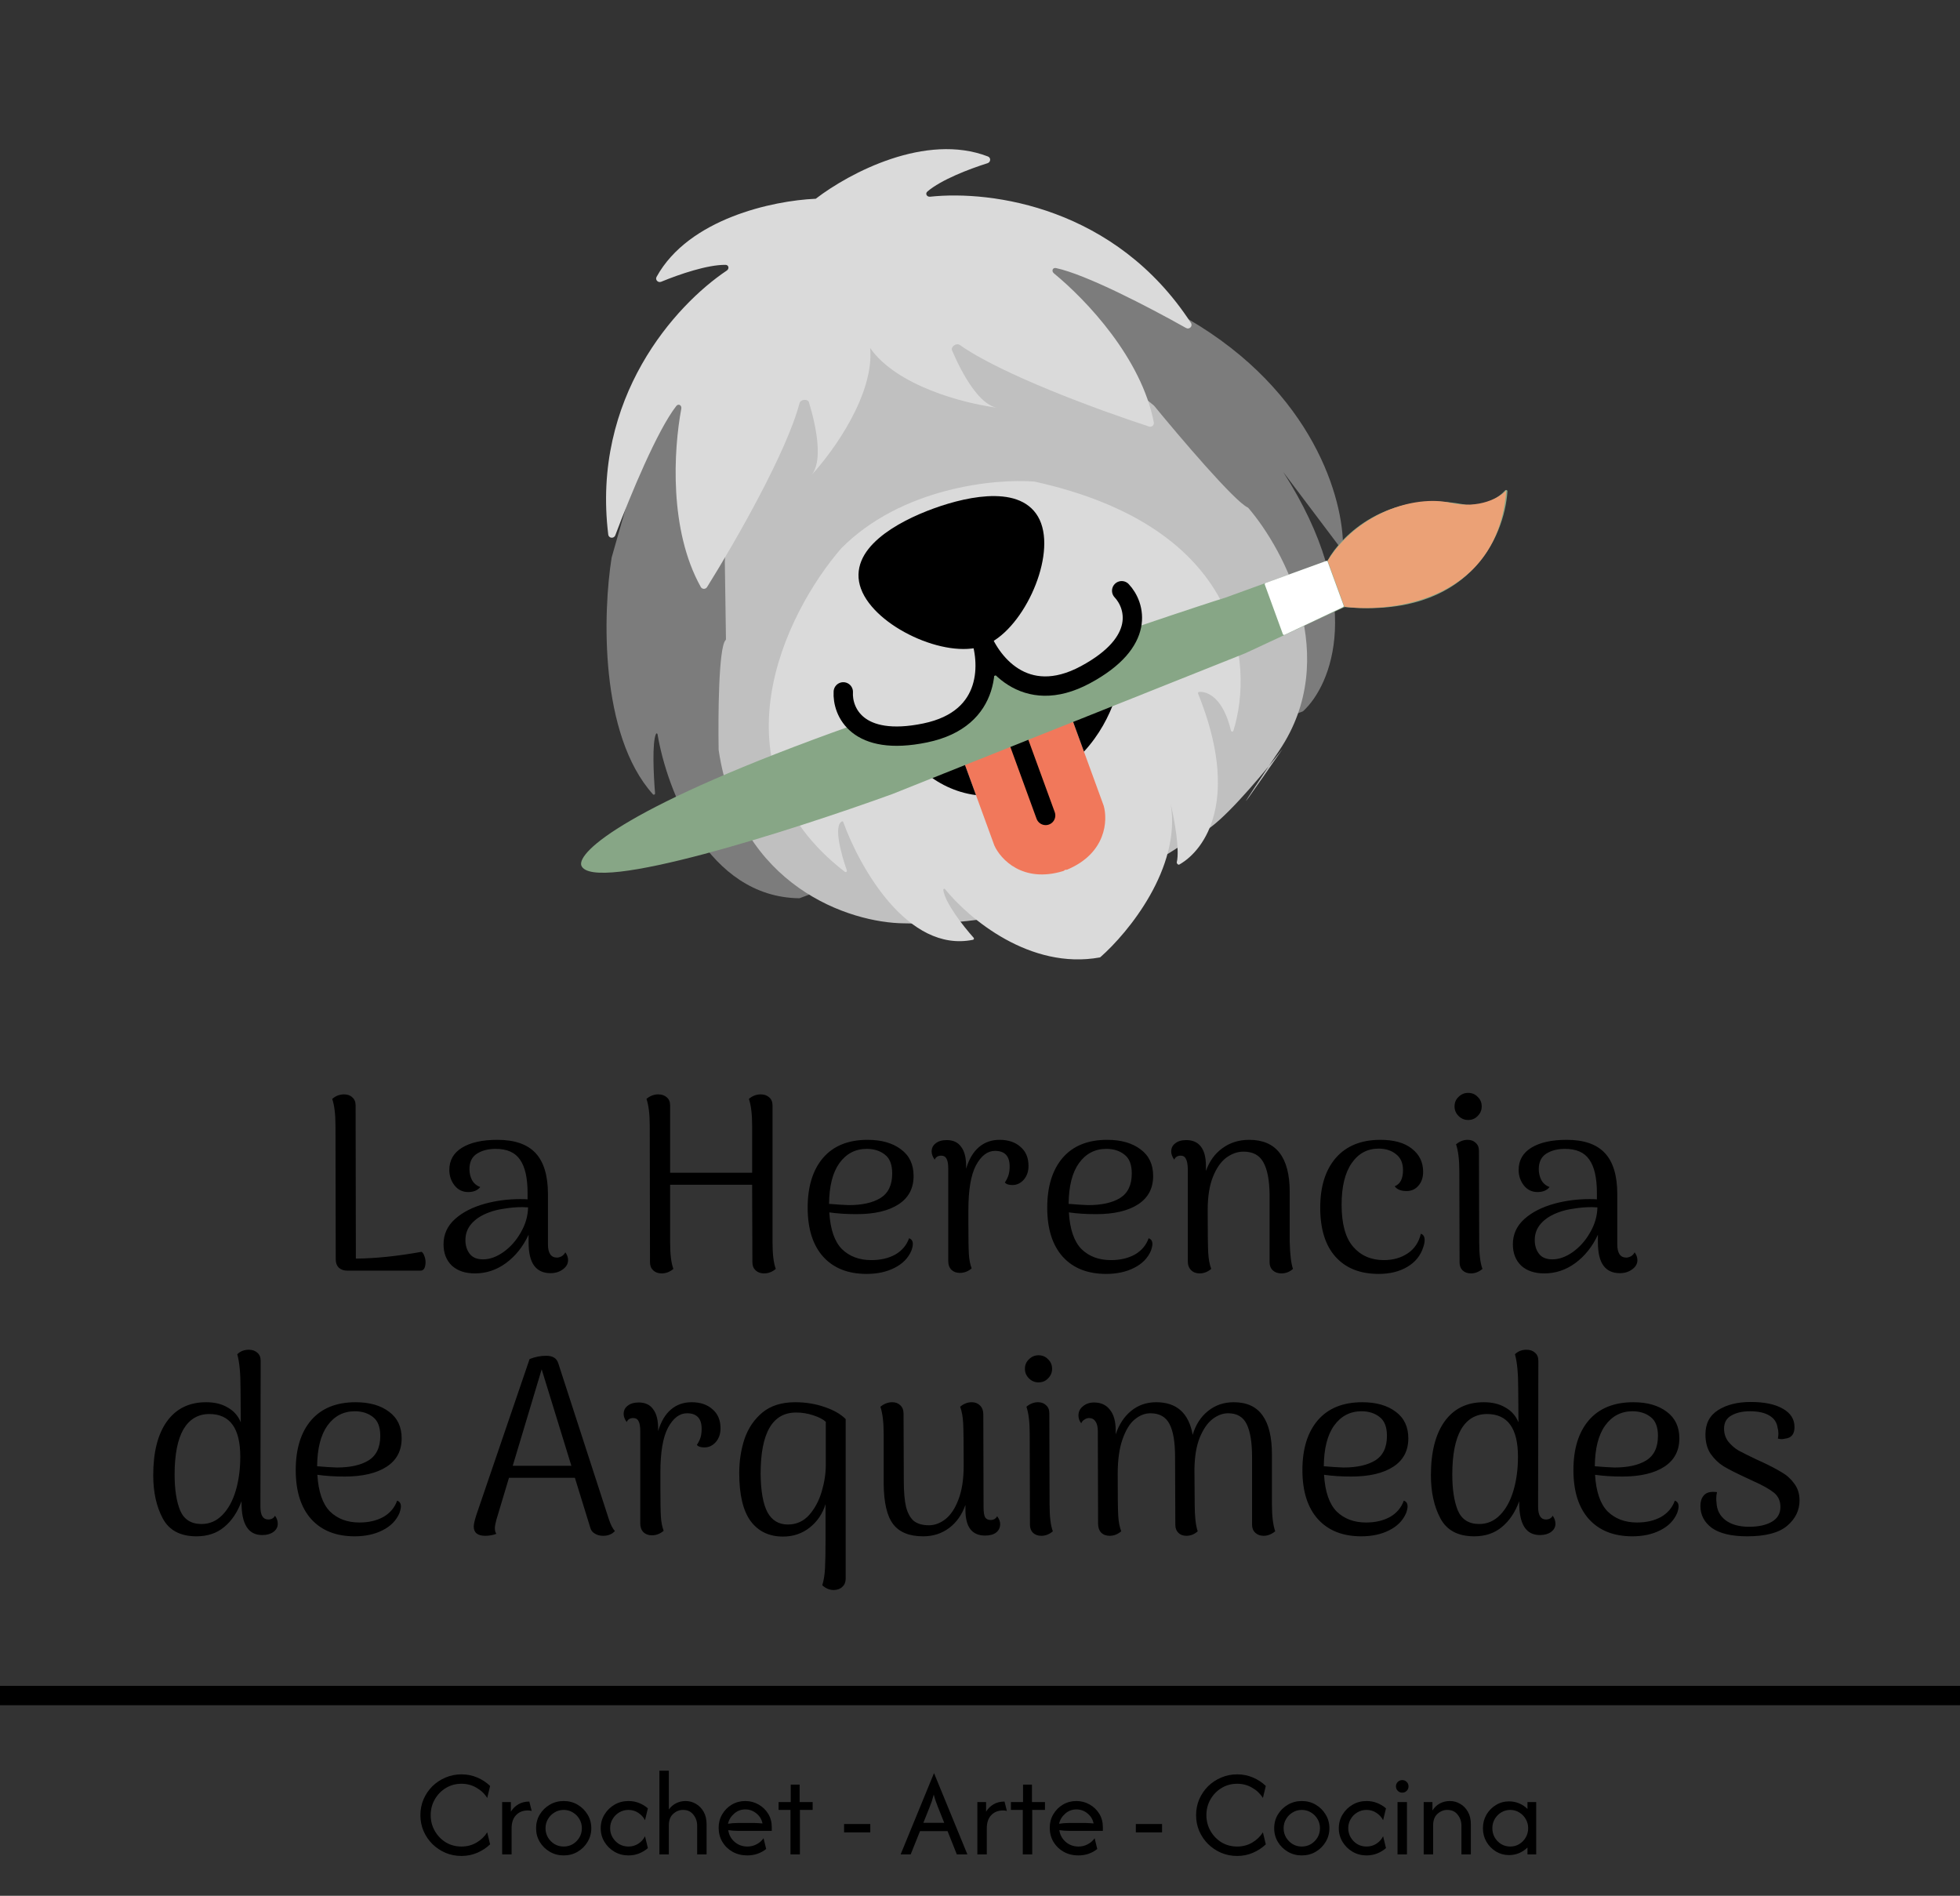 <svg width="304" height="294" viewBox="0 0 304 294" fill="none" xmlns="http://www.w3.org/2000/svg">
<rect x="0" y="0" width="304" height="294" fill="#333333" stroke="none"/>
<path d="M94.864 86.477L101.494 63.186C101.503 63.154 101.521 63.124 101.545 63.101C125.572 39.423 155.008 36.196 166.778 37.545C166.809 37.549 166.837 37.56 166.864 37.578L184.248 49.456C203.785 60.8 208.398 77.486 208.304 84.943C208.302 85.125 208.072 85.192 207.963 85.046L199.032 73.197C211.928 93.326 206.476 106.294 202.113 110.292C202.096 110.308 202.074 110.321 202.051 110.329L124.028 139.287C124.006 139.296 123.981 139.3 123.957 139.299C109.745 139.124 103.437 122.491 101.986 113.871C101.961 113.722 101.803 113.68 101.741 113.817C101.132 115.168 101.361 120.113 101.603 123.032C101.618 123.216 101.396 123.315 101.272 123.178C92.95 113.917 93.514 94.929 94.864 86.477Z" fill="#7C7C7C"/>
<path d="M112.421 87.062C112.915 75.038 117.714 50.683 132.964 49.454C152.023 47.918 149.149 38.607 178.963 62.877C178.973 62.885 178.982 62.894 178.991 62.904C183.024 67.827 191.52 77.805 193.539 78.704C193.567 78.717 193.588 78.732 193.608 78.756C199.252 85.329 208.08 101.984 198.466 116.314C197.844 117.24 197.288 118.071 196.79 118.814C197.592 117.838 198.32 116.925 198.925 116.147C195.027 121.795 189.591 129.584 196.79 118.814C193.083 123.33 187.802 129.189 185.899 129.195C185.849 129.196 185.805 129.208 185.766 129.239C179.502 134.237 161.718 143.95 140.16 143.187C131.928 143.104 114.663 137.612 111.463 116.314C111.369 111.053 111.455 100.475 112.521 99.291C112.566 99.241 112.599 99.182 112.598 99.115L112.421 87.062Z" fill="#C0C0C0"/>
<path d="M131.036 135.201C109.976 118.925 121.829 95.032 130.471 85.044C139.817 75.6 154.34 74.2 160.433 74.68C192.68 81.779 194.53 102.971 191.299 113.33C191.24 113.519 190.97 113.496 190.924 113.302C189.721 108.215 187.271 107.176 185.966 107.307C185.846 107.319 185.783 107.449 185.828 107.56C192.398 123.861 187 131.761 182.917 134.071C182.741 134.171 182.478 133.905 182.524 133.708C182.989 131.695 182.143 127.054 181.586 124.703C183.211 134.607 175.012 144.625 170.671 148.434C170.645 148.457 170.614 148.472 170.579 148.478C159.782 150.438 150.304 142.483 146.595 137.906C146.484 137.769 146.282 137.836 146.307 138.011C146.593 140.041 149.374 143.589 151.014 145.426C151.113 145.537 151.054 145.713 150.908 145.743C140.824 147.791 133.354 134.58 130.793 127.486C130.758 127.391 130.656 127.338 130.567 127.387C129.285 128.077 130.426 132.371 131.35 134.987C131.414 135.171 131.19 135.32 131.036 135.201Z" fill="#DADADA"/>
<path fill-rule="evenodd" clip-rule="evenodd" d="M149.418 117.936L154.223 131.109C155.19 133.273 158.657 136.992 164.918 135.078C165.037 135.042 165.134 134.97 165.202 134.879C165.313 134.905 165.433 134.898 165.548 134.85C171.577 132.3 171.837 127.227 171.184 124.949L166.378 111.776C166.268 111.473 165.932 111.316 165.628 111.427L158.006 114.195C157.892 114.237 157.799 114.31 157.732 114.401C157.623 114.373 157.504 114.377 157.39 114.419L149.768 117.187C149.464 117.297 149.308 117.633 149.418 117.936Z" fill="#F1785B"/>
<path fill-rule="evenodd" clip-rule="evenodd" d="M168.124 116.56L166.379 111.776C166.268 111.473 165.932 111.316 165.629 111.427L158.006 114.195C157.892 114.237 157.799 114.31 157.733 114.401C157.623 114.373 157.505 114.377 157.391 114.419L149.768 117.187C149.465 117.297 149.308 117.633 149.419 117.936L151.377 123.304C144.801 122.462 140.527 117.443 138.915 114.188C151.545 114.656 153.26 105.016 152.848 100.849C159.519 110.941 170.075 105.875 174.211 101.369C174.235 104.886 172.873 111.413 168.124 116.56Z" fill="black"/>
<path d="M157.777 114.382L162.182 126.457" stroke="black" stroke-width="3" stroke-linecap="round"/>
<path fill-rule="evenodd" clip-rule="evenodd" d="M132.198 112.499C133.842 114.183 136.949 115.288 142.458 114.63C150.063 113.722 152.579 109.348 152.985 105.24C153.806 104.955 154.61 104.676 155.4 104.403C158.359 107.271 163.094 108.983 169.484 104.815C173.623 102.114 175.399 99.564 175.859 97.381C184.042 94.607 188.454 93.17 190.021 92.694L205.852 86.945C205.897 86.928 205.934 86.898 205.955 86.856C208.062 83.04 215.11 76.058 226.771 78.172C228.107 78.488 231.212 78.466 233.452 76.053C233.579 75.915 233.819 76.003 233.807 76.19C233.354 83.274 227.819 95.923 208.609 94.144C208.574 94.141 208.539 94.146 208.507 94.161L193.159 101.297L138.379 123.151C122.994 128.722 91.81 138.732 90.157 134.202C89.547 132.133 97.186 124.935 132.198 112.499Z" fill="#87A686"/>
<path d="M208.525 94.096L205.922 86.96C210.503 79.598 219.313 76.709 224.966 77.972C229.487 78.982 232.617 77.127 233.617 76.073C232.347 92.861 216.361 95.083 208.525 94.096Z" fill="#EBA176"/>
<path d="M208.4 93.906L205.924 87.12C205.887 87.019 205.775 86.966 205.674 87.003L196.289 90.412C196.189 90.448 196.136 90.56 196.174 90.661L198.974 98.339C199.013 98.447 199.137 98.498 199.241 98.449L208.3 94.148C208.392 94.105 208.435 94 208.4 93.906Z" fill="white"/>
<path fill-rule="evenodd" clip-rule="evenodd" d="M126.462 30.826C119.901 31.113 106.824 33.902 101.838 42.93C101.579 43.398 102.066 43.895 102.561 43.691C105.401 42.519 109.714 41.05 112.521 41.072C113.034 41.076 113.151 41.673 112.724 41.958C104.735 47.307 91.735 61.672 94.341 82.896C94.415 83.492 95.221 83.572 95.433 83.01C97.834 76.643 101.963 66.722 104.89 62.966C105.226 62.535 105.771 62.844 105.671 63.382C104.462 69.857 103.762 82.208 108.693 91.029C108.904 91.407 109.438 91.411 109.668 91.043C114.204 83.765 122.003 70.111 124.007 62.533C124.172 61.911 125.29 61.798 125.477 62.413C126.677 66.36 127.659 71.648 125.82 73.719C125.794 73.747 125.768 73.775 125.742 73.803C125.768 73.775 125.794 73.747 125.82 73.719C129.428 69.81 135.601 61.076 134.964 53.971C139.052 59.823 149.407 62.554 154.69 63.233C154.728 63.239 154.765 63.244 154.804 63.248L154.764 63.243C154.74 63.24 154.715 63.237 154.69 63.233C151.947 62.827 149.292 58.146 147.67 54.353C147.417 53.762 148.346 53.131 148.872 53.502C155.289 58.022 170.059 63.479 178.223 66.145C178.635 66.28 179.042 65.934 178.96 65.509C177.056 55.589 168.563 46.576 163.465 42.391C163.043 42.044 163.261 41.457 163.796 41.572C168.458 42.572 178.012 47.524 183.953 50.861C184.477 51.155 185.043 50.577 184.715 50.074C173.04 32.144 153.828 29.478 144.262 30.505C143.752 30.559 143.456 30.027 143.847 29.695C145.983 27.878 150.233 26.237 153.163 25.312C153.674 25.151 153.727 24.459 153.228 24.266C143.592 20.549 131.778 26.799 126.567 30.788C126.551 30.8 126.536 30.813 126.522 30.826C126.502 30.825 126.482 30.825 126.462 30.826Z" fill="#DADADA"/>
<path d="M160.06 81.644C160.951 84.088 160.337 87.867 158.682 91.409C157.027 94.95 154.52 97.85 152.072 98.739C149.623 99.628 145.836 99.015 142.287 97.363C138.737 95.712 135.832 93.211 134.941 90.768C134.121 88.521 135.109 86.491 137.275 84.621C139.44 82.752 142.565 81.264 145.332 80.26C148.098 79.255 151.451 78.39 154.313 78.433C157.176 78.476 159.241 79.398 160.06 81.644Z" fill="black" stroke="black" stroke-width="3"/>
<path d="M151.905 98.281C153.512 102.497 154.081 111.477 143.499 113.662C132.918 115.848 130.62 110.328 130.795 107.295" stroke="black" stroke-width="3" stroke-linecap="round" stroke-linejoin="round"/>
<path d="M151.998 98.247C153.482 102.508 158.831 109.751 168.345 104.639C177.859 99.525 176.063 93.824 173.976 91.612" stroke="black" stroke-width="3" stroke-linecap="round" stroke-linejoin="round"/>
<path d="M55.195 195.181C58.239 195.156 61.634 194.805 65.38 194.13C65.562 194.234 65.705 194.442 65.809 194.753C65.939 195.064 66.004 195.389 66.004 195.726C66.004 196.116 65.939 196.441 65.809 196.7C65.679 196.933 65.484 197.05 65.224 197.05H53.868C53.322 197.05 52.879 196.894 52.541 196.583C52.229 196.271 52.073 195.843 52.073 195.298L52.034 174.582C52.034 172.791 51.864 171.402 51.526 170.415C52.073 169.948 52.684 169.714 53.361 169.714C53.907 169.714 54.336 169.87 54.648 170.182C54.986 170.467 55.156 170.883 55.156 171.428L55.195 195.181ZM87.681 194.208C87.967 194.597 88.11 195 88.11 195.415C88.11 195.987 87.837 196.466 87.291 196.855C86.771 197.245 86.133 197.44 85.379 197.44C84.26 197.44 83.415 197.05 82.842 196.271C82.27 195.493 81.984 194.273 81.984 192.611V191.482C81.125 193.325 79.954 194.792 78.471 195.882C77.015 196.947 75.415 197.478 73.671 197.478C72.162 197.478 70.966 197.077 70.081 196.271C69.223 195.442 68.793 194.338 68.793 192.962C68.793 191.43 69.379 190.132 70.549 189.068C71.72 188.003 73.294 187.199 75.271 186.653C77.015 186.186 78.823 185.953 80.696 185.953C81.216 185.953 81.593 185.966 81.827 185.991V184.979C81.827 182.669 81.437 180.955 80.657 179.839C79.902 178.723 78.641 178.164 76.871 178.164C75.727 178.164 74.764 178.411 73.984 178.904C73.203 179.398 72.813 180.202 72.813 181.319C72.813 181.916 72.943 182.474 73.203 182.993C73.489 183.512 73.919 183.876 74.491 184.083C74.075 184.603 73.45 184.862 72.618 184.862C71.759 184.862 71.057 184.525 70.51 183.85C69.964 183.149 69.691 182.344 69.691 181.435C69.691 179.93 70.354 178.775 71.681 177.97C73.008 177.165 74.829 176.763 77.144 176.763C79.824 176.763 81.802 177.451 83.076 178.826C84.351 180.202 84.988 182.318 84.988 185.174V192.962C84.988 194.338 85.457 195.025 86.393 195.025C86.602 195.025 86.836 194.961 87.096 194.831C87.356 194.675 87.551 194.468 87.681 194.208ZM74.92 195.298C75.961 195.298 77.015 194.922 78.081 194.169C79.174 193.39 80.071 192.378 80.774 191.132C81.502 189.885 81.879 188.588 81.906 187.238L81.008 187.199C80.097 187.199 79.174 187.276 78.237 187.432C77.301 187.562 76.507 187.757 75.857 188.016C74.712 188.432 73.815 189.003 73.164 189.73C72.514 190.457 72.188 191.313 72.188 192.3C72.188 193.156 72.41 193.87 72.852 194.442C73.294 195.014 73.984 195.298 74.92 195.298ZM119.82 192.611C119.82 194.507 119.989 195.896 120.327 196.778C119.781 197.245 119.169 197.478 118.493 197.478C117.973 197.478 117.544 197.323 117.205 197.011C116.867 196.7 116.698 196.285 116.698 195.765L116.659 183.733H103.937V192.611C103.937 194.507 104.106 195.896 104.444 196.778C103.898 197.245 103.287 197.478 102.61 197.478C102.09 197.478 101.661 197.323 101.322 197.011C100.984 196.7 100.815 196.285 100.815 195.765L100.776 174.582C100.776 172.791 100.607 171.402 100.269 170.415C100.815 169.948 101.426 169.714 102.103 169.714C102.649 169.714 103.091 169.87 103.43 170.182C103.768 170.467 103.937 170.883 103.937 171.428V181.864H116.659V174.582C116.659 172.791 116.49 171.402 116.152 170.415C116.698 169.948 117.309 169.714 117.986 169.714C118.532 169.714 118.974 169.87 119.313 170.182C119.651 170.467 119.82 170.883 119.82 171.428V192.611ZM140.998 192.027C141.388 192.157 141.583 192.456 141.583 192.923C141.583 193.183 141.505 193.533 141.349 193.974C140.855 195.117 139.983 195.999 138.735 196.622C137.512 197.245 136.068 197.556 134.403 197.556C131.541 197.556 129.304 196.674 127.691 194.908C126.078 193.118 125.271 190.574 125.271 187.276C125.271 184.005 126.065 181.435 127.652 179.566C129.265 177.697 131.567 176.763 134.559 176.763C136.718 176.763 138.448 177.256 139.749 178.242C141.05 179.203 141.7 180.579 141.7 182.37C141.7 184.291 140.92 185.758 139.359 186.77C137.798 187.783 135.626 188.289 132.842 188.289C131.307 188.289 129.902 188.198 128.627 188.016C128.783 190.638 129.434 192.533 130.578 193.702C131.749 194.844 133.271 195.415 135.144 195.415C136.575 195.415 137.811 195.13 138.852 194.558C139.892 193.961 140.608 193.118 140.998 192.027ZM134.442 178.164C132.673 178.164 131.255 178.904 130.188 180.384C129.148 181.838 128.614 183.941 128.588 186.692C129.837 186.796 130.852 186.861 131.632 186.887C133.713 186.887 135.353 186.524 136.549 185.797C137.772 185.044 138.383 183.772 138.383 181.981C138.383 180.605 138.006 179.631 137.252 179.06C136.497 178.463 135.561 178.164 134.442 178.164ZM155.037 176.763C156.39 176.763 157.469 177.126 158.276 177.853C159.108 178.554 159.524 179.54 159.524 180.812C159.524 181.669 159.277 182.383 158.783 182.954C158.289 183.499 157.703 183.772 157.027 183.772C156.455 183.772 156.064 183.642 155.856 183.382C156.142 182.941 156.337 182.539 156.441 182.175C156.546 181.786 156.598 181.358 156.598 180.89C156.598 179.281 155.843 178.476 154.334 178.476C153.163 178.476 152.175 179.229 151.368 180.734C150.588 182.214 150.198 184.525 150.198 187.666V189.769C150.198 192.105 150.224 193.689 150.276 194.519C150.328 195.35 150.471 196.077 150.705 196.7C150.159 197.167 149.547 197.401 148.871 197.401C148.351 197.401 147.921 197.245 147.583 196.933C147.245 196.596 147.076 196.143 147.076 195.57V181.241C147.076 180.514 146.985 179.995 146.802 179.683C146.646 179.372 146.373 179.216 145.983 179.216C145.489 179.216 145.151 179.424 144.968 179.839C144.656 179.398 144.5 178.982 144.5 178.593C144.5 178.048 144.708 177.619 145.124 177.308C145.541 176.97 146.113 176.802 146.841 176.802C147.856 176.802 148.611 177.165 149.105 177.892C149.625 178.593 149.873 179.644 149.846 181.046V181.241C150.289 179.761 150.952 178.645 151.837 177.892C152.721 177.139 153.788 176.763 155.037 176.763ZM178.155 192.027C178.545 192.157 178.74 192.456 178.74 192.923C178.74 193.183 178.662 193.533 178.506 193.974C178.012 195.117 177.14 195.999 175.892 196.622C174.669 197.245 173.225 197.556 171.56 197.556C168.698 197.556 166.461 196.674 164.848 194.908C163.235 193.118 162.428 190.574 162.428 187.276C162.428 184.005 163.222 181.435 164.809 179.566C166.422 177.697 168.724 176.763 171.716 176.763C173.875 176.763 175.605 177.256 176.906 178.242C178.207 179.203 178.857 180.579 178.857 182.37C178.857 184.291 178.077 185.758 176.516 186.77C174.955 187.783 172.783 188.289 169.999 188.289C168.464 188.289 167.059 188.198 165.784 188.016C165.94 190.638 166.591 192.533 167.736 193.702C168.906 194.844 170.428 195.415 172.301 195.415C173.732 195.415 174.968 195.13 176.009 194.558C177.049 193.961 177.765 193.118 178.155 192.027ZM171.599 178.164C169.83 178.164 168.412 178.904 167.345 180.384C166.305 181.838 165.771 183.941 165.745 186.692C166.994 186.796 168.009 186.861 168.789 186.887C170.87 186.887 172.509 186.524 173.706 185.797C174.929 185.044 175.54 183.772 175.54 181.981C175.54 180.605 175.163 179.631 174.409 179.06C173.654 178.463 172.718 178.164 171.599 178.164ZM200.037 192.611C200.09 194.584 200.259 195.973 200.544 196.778C200.025 197.245 199.426 197.478 198.749 197.478C198.203 197.478 197.762 197.323 197.422 197.011C197.085 196.7 196.915 196.285 196.915 195.765V185.252C196.89 182.993 196.564 181.319 195.939 180.228C195.342 179.138 194.314 178.593 192.857 178.593C191.946 178.593 191.062 178.904 190.203 179.527C189.371 180.15 188.681 181.137 188.135 182.487C187.589 183.837 187.316 185.563 187.316 187.666C187.316 191.015 187.342 193.195 187.394 194.208C187.446 195.22 187.602 196.077 187.862 196.778C187.316 197.245 186.717 197.478 186.067 197.478C185.521 197.478 185.078 197.311 184.74 196.972C184.402 196.635 184.233 196.182 184.233 195.609V181.241C184.207 180.514 184.103 179.995 183.921 179.683C183.764 179.372 183.504 179.216 183.14 179.216C182.646 179.216 182.307 179.424 182.125 179.839C181.813 179.398 181.657 178.982 181.657 178.593C181.657 178.048 181.865 177.619 182.281 177.308C182.698 176.97 183.27 176.802 183.999 176.802C184.987 176.802 185.742 177.139 186.262 177.814C186.782 178.489 187.042 179.488 187.042 180.812V181.591C187.589 180.06 188.447 178.878 189.618 178.048C190.789 177.191 192.168 176.763 193.755 176.763C197.943 176.763 200.037 179.462 200.037 184.862V192.611ZM213.822 197.556C210.96 197.556 208.736 196.674 207.149 194.908C205.561 193.144 204.769 190.599 204.769 187.276C204.769 184.005 205.575 181.435 207.188 179.566C208.827 177.697 211.13 176.763 214.096 176.763C216.203 176.763 217.828 177.217 218.974 178.125C220.144 179.034 220.73 180.228 220.73 181.708C220.73 182.617 220.482 183.343 219.988 183.889C219.52 184.434 218.907 184.706 218.154 184.706C217.296 184.706 216.683 184.46 216.32 183.967C217.178 183.629 217.608 182.798 217.608 181.474C217.608 180.358 217.243 179.527 216.515 178.982C215.813 178.411 214.915 178.125 213.822 178.125C212.078 178.125 210.687 178.878 209.647 180.384C208.605 181.89 208.086 184.032 208.086 186.809C208.086 189.795 208.683 191.975 209.881 193.351C211.077 194.727 212.663 195.415 214.642 195.415C216.072 195.415 217.307 195.064 218.349 194.364C219.389 193.663 220.066 192.65 220.378 191.326C220.769 191.456 220.964 191.781 220.964 192.3C220.964 192.637 220.897 192.988 220.769 193.351C220.351 194.701 219.52 195.74 218.271 196.466C217.048 197.194 215.565 197.556 213.822 197.556ZM227.709 173.686C227.137 173.686 226.644 173.479 226.226 173.063C225.811 172.648 225.602 172.155 225.602 171.584C225.602 170.987 225.811 170.493 226.226 170.104C226.644 169.688 227.137 169.481 227.709 169.481C228.308 169.481 228.802 169.688 229.192 170.104C229.61 170.493 229.817 170.987 229.817 171.584C229.817 172.155 229.61 172.648 229.192 173.063C228.802 173.479 228.308 173.686 227.709 173.686ZM229.426 192.611C229.426 194.507 229.596 195.896 229.934 196.778C229.387 197.245 228.79 197.478 228.138 197.478C227.619 197.478 227.19 197.323 226.851 197.011C226.538 196.7 226.382 196.285 226.382 195.765L226.343 181.63C226.343 179.839 226.176 178.45 225.836 177.463C226.382 176.996 226.981 176.763 227.631 176.763C228.152 176.763 228.568 176.918 228.88 177.23C229.219 177.515 229.387 177.931 229.387 178.476L229.426 192.611ZM253.536 194.208C253.82 194.597 253.965 195 253.965 195.415C253.965 195.987 253.692 196.466 253.145 196.855C252.624 197.245 251.986 197.44 251.233 197.44C250.113 197.44 249.268 197.05 248.697 196.271C248.123 195.493 247.838 194.273 247.838 192.611V191.482C246.979 193.325 245.809 194.792 244.326 195.882C242.868 196.947 241.268 197.478 239.526 197.478C238.016 197.478 236.819 197.077 235.936 196.271C235.077 195.442 234.648 194.338 234.648 192.962C234.648 191.43 235.233 190.132 236.404 189.068C237.575 188.003 239.147 187.199 241.126 186.653C242.868 186.186 244.677 185.953 246.55 185.953C247.069 185.953 247.448 185.966 247.682 185.991V184.979C247.682 182.669 247.292 180.955 246.511 179.839C245.756 178.723 244.494 178.164 242.726 178.164C241.58 178.164 240.618 178.411 239.838 178.904C239.058 179.398 238.667 180.202 238.667 181.319C238.667 181.916 238.796 182.474 239.058 182.993C239.342 183.512 239.772 183.876 240.345 184.083C239.928 184.603 239.303 184.862 238.472 184.862C237.614 184.862 236.911 184.525 236.365 183.85C235.818 183.149 235.545 182.344 235.545 181.435C235.545 179.93 236.209 178.775 237.536 177.97C238.862 177.165 240.683 176.763 242.999 176.763C245.678 176.763 247.655 177.451 248.931 178.826C250.205 180.202 250.843 182.318 250.843 185.174V192.962C250.843 194.338 251.311 195.025 252.248 195.025C252.455 195.025 252.689 194.961 252.95 194.831C253.21 194.675 253.405 194.468 253.536 194.208ZM240.775 195.298C241.815 195.298 242.868 194.922 243.936 194.169C245.028 193.39 245.926 192.378 246.628 191.132C247.356 189.885 247.733 188.588 247.76 187.238L246.862 187.199C245.951 187.199 245.028 187.276 244.092 187.432C243.155 187.562 242.361 187.757 241.711 188.016C240.566 188.432 239.668 189.003 239.018 189.73C238.367 190.457 238.043 191.313 238.043 192.3C238.043 193.156 238.263 193.87 238.706 194.442C239.147 195.014 239.838 195.298 240.775 195.298Z" fill="black"/>
<path d="M42.653 235.056C42.94 235.445 43.083 235.862 43.083 236.302C43.083 236.822 42.849 237.25 42.38 237.587C41.938 237.899 41.366 238.054 40.663 238.054C38.53 238.054 37.463 236.394 37.463 233.07V232.797C36.839 234.511 35.941 235.848 34.77 236.808C33.626 237.77 32.195 238.249 30.478 238.249C27.98 238.249 26.237 237.328 25.249 235.484C24.26 233.642 23.766 231.409 23.766 228.787C23.766 225.204 24.468 222.428 25.873 220.453C27.304 218.456 29.333 217.455 31.961 217.455C33.288 217.455 34.406 217.728 35.317 218.273C36.253 218.793 36.93 219.558 37.346 220.57L37.307 215.352C37.307 212.965 37.138 211.186 36.8 210.017C37.268 209.55 37.867 209.316 38.595 209.316C39.141 209.316 39.584 209.472 39.922 209.784C40.26 210.07 40.429 210.485 40.429 211.03L40.39 233.654C40.39 234.978 40.793 235.64 41.6 235.64C42.094 235.64 42.445 235.445 42.653 235.056ZM31.258 236.341C32.507 236.341 33.587 235.874 34.497 234.939C35.408 234.005 36.097 232.747 36.566 231.162C37.034 229.579 37.268 227.827 37.268 225.905C37.268 221.493 35.668 219.285 32.468 219.285C30.725 219.285 29.385 220.078 28.449 221.66C27.538 223.245 27.083 225.582 27.083 228.67C27.083 230.981 27.369 232.836 27.941 234.238C28.54 235.64 29.645 236.341 31.258 236.341ZM61.596 232.72C61.986 232.85 62.181 233.148 62.181 233.615C62.181 233.876 62.103 234.227 61.947 234.667C61.453 235.809 60.581 236.691 59.333 237.315C58.11 237.938 56.666 238.249 55.001 238.249C52.139 238.249 49.902 237.367 48.289 235.601C46.676 233.81 45.869 231.267 45.869 227.969C45.869 224.698 46.663 222.128 48.25 220.259C49.863 218.39 52.165 217.455 55.157 217.455C57.316 217.455 59.047 217.949 60.347 218.935C61.648 219.896 62.298 221.271 62.298 223.062C62.298 224.984 61.518 226.45 59.957 227.463C58.396 228.475 56.224 228.981 53.44 228.981C51.905 228.981 50.5 228.892 49.225 228.709C49.381 231.331 50.032 233.226 51.177 234.394C52.347 235.537 53.869 236.107 55.742 236.107C57.173 236.107 58.409 235.823 59.45 235.251C60.49 234.655 61.206 233.81 61.596 232.72ZM55.04 218.857C53.271 218.857 51.853 219.597 50.786 221.076C49.746 222.531 49.212 224.634 49.186 227.385C50.435 227.49 51.45 227.554 52.23 227.579C54.312 227.579 55.951 227.217 57.147 226.489C58.37 225.738 58.981 224.464 58.981 222.673C58.981 221.298 58.604 220.325 57.85 219.752C57.095 219.157 56.159 218.857 55.04 218.857ZM94.435 235.601C94.721 236.458 95.033 237.069 95.371 237.431C94.929 237.926 94.318 238.171 93.537 238.171C93.043 238.171 92.614 238.054 92.249 237.821C91.885 237.614 91.651 237.303 91.547 236.886L89.167 229.176H78.942L76.991 235.679C76.835 236.251 76.757 236.68 76.757 236.964C76.757 237.381 76.835 237.679 76.991 237.86C76.445 238.068 75.872 238.171 75.274 238.171C74.077 238.171 73.479 237.692 73.479 236.73C73.479 236.394 73.609 235.809 73.869 234.978L82.142 210.757C83.001 210.42 83.859 210.251 84.718 210.251C85.733 210.251 86.357 210.64 86.591 211.419L94.435 235.601ZM88.62 227.307L84.015 212.354L79.528 227.307H88.62ZM107.266 217.455C108.619 217.455 109.699 217.819 110.505 218.545C111.338 219.246 111.754 220.233 111.754 221.505C111.754 222.361 111.507 223.076 111.012 223.646C110.518 224.192 109.933 224.464 109.256 224.464C108.684 224.464 108.294 224.336 108.085 224.075C108.372 223.635 108.567 223.232 108.671 222.868C108.775 222.478 108.827 222.05 108.827 221.583C108.827 219.974 108.072 219.168 106.563 219.168C105.393 219.168 104.404 219.922 103.598 221.427C102.817 222.907 102.427 225.218 102.427 228.358V230.461C102.427 232.797 102.453 234.382 102.505 235.212C102.557 236.043 102.7 236.769 102.934 237.392C102.388 237.86 101.777 238.093 101.1 238.093C100.58 238.093 100.15 237.938 99.812 237.626C99.474 237.289 99.305 236.836 99.305 236.263V221.933C99.305 221.207 99.214 220.687 99.032 220.375C98.876 220.064 98.603 219.908 98.212 219.908C97.718 219.908 97.38 220.117 97.198 220.531C96.885 220.091 96.729 219.675 96.729 219.285C96.729 218.74 96.938 218.312 97.354 218C97.77 217.663 98.342 217.494 99.071 217.494C100.085 217.494 100.84 217.858 101.334 218.584C101.855 219.285 102.102 220.337 102.076 221.738V221.933C102.518 220.453 103.181 219.338 104.066 218.584C104.95 217.833 106.017 217.455 107.266 217.455ZM129.331 246.582C128.68 246.582 128.082 246.337 127.535 245.842C127.77 245.091 127.913 244.195 127.965 243.156C128.017 242.143 128.043 240.663 128.043 238.716V233.265C127.574 234.772 126.742 235.991 125.545 236.925C124.374 237.834 123.009 238.288 121.448 238.288C119.288 238.288 117.61 237.484 116.413 235.874C115.243 234.265 114.657 231.785 114.657 228.436C114.657 226.567 114.931 224.803 115.477 223.14C116.049 221.479 116.973 220.117 118.248 219.052C119.548 217.988 121.24 217.455 123.321 217.455C124.96 217.455 126.482 217.702 127.887 218.195C129.291 218.662 130.384 219.285 131.165 220.064V244.83C131.165 245.35 130.996 245.765 130.657 246.076C130.345 246.388 129.903 246.557 129.331 246.582ZM122.189 236.419C123.516 236.419 124.622 235.926 125.506 234.939C126.391 233.927 127.041 232.708 127.457 231.279C127.874 229.852 128.082 228.489 128.082 227.19V220.492C127.666 220.103 127.015 219.766 126.131 219.48C125.272 219.196 124.387 219.052 123.477 219.052C119.809 219.052 117.974 222.219 117.974 228.553C118.001 231.228 118.352 233.214 119.028 234.511C119.731 235.784 120.784 236.419 122.189 236.419ZM154.659 235.134C154.971 235.551 155.127 235.952 155.127 236.341C155.127 236.886 154.919 237.328 154.503 237.665C154.087 237.977 153.514 238.132 152.786 238.132C150.756 238.132 149.742 236.808 149.742 234.16V233.382C149.195 234.914 148.35 236.107 147.205 236.964C146.06 237.821 144.721 238.249 143.186 238.249C141.052 238.249 139.504 237.626 138.542 236.38C137.579 235.134 137.085 233.031 137.059 230.072V222.361C137.059 220.57 136.89 219.168 136.552 218.156C137.124 217.689 137.735 217.455 138.386 217.455C138.906 217.455 139.322 217.611 139.635 217.922C139.973 218.234 140.142 218.662 140.142 219.207L140.181 229.682C140.181 231.37 140.298 232.708 140.532 233.693C140.792 234.68 141.195 235.406 141.742 235.874C142.314 236.316 143.095 236.536 144.083 236.536C144.968 236.536 145.813 236.224 146.62 235.601C147.452 234.953 148.129 233.94 148.649 232.564C149.195 231.162 149.469 229.398 149.469 227.268C149.469 223.919 149.443 221.738 149.391 220.726C149.339 219.713 149.182 218.857 148.922 218.156C149.469 217.689 150.067 217.455 150.717 217.455C151.238 217.455 151.667 217.624 152.005 217.961C152.343 218.3 152.513 218.754 152.513 219.324L152.552 233.732C152.552 234.46 152.63 234.978 152.786 235.29C152.968 235.576 153.254 235.718 153.644 235.718C154.113 235.718 154.451 235.523 154.659 235.134ZM161.075 214.379C160.502 214.379 160.008 214.172 159.592 213.756C159.176 213.341 158.967 212.848 158.967 212.276C158.967 211.68 159.176 211.186 159.592 210.796C160.008 210.381 160.502 210.173 161.075 210.173C161.673 210.173 162.167 210.381 162.558 210.796C162.974 211.186 163.182 211.68 163.182 212.276C163.182 212.848 162.974 213.341 162.558 213.756C162.167 214.172 161.673 214.379 161.075 214.379ZM162.792 233.304C162.792 235.2 162.961 236.588 163.299 237.47C162.753 237.938 162.155 238.171 161.504 238.171C160.984 238.171 160.555 238.015 160.216 237.704C159.904 237.392 159.748 236.978 159.748 236.458L159.709 222.322C159.709 220.531 159.54 219.143 159.202 218.156C159.748 217.689 160.346 217.455 160.997 217.455C161.517 217.455 161.933 217.611 162.245 217.922C162.584 218.208 162.753 218.623 162.753 219.168L162.792 233.304ZM197.28 233.304C197.28 235.095 197.45 236.485 197.787 237.47C197.215 237.938 196.616 238.171 195.992 238.171C195.473 238.171 195.043 238.015 194.705 237.704C194.366 237.392 194.197 236.978 194.197 236.458V225.944C194.197 223.713 193.924 222.025 193.378 220.882C192.832 219.741 191.869 219.168 190.49 219.168C189.658 219.168 188.851 219.468 188.071 220.064C187.29 220.662 186.627 221.622 186.08 222.946C185.56 224.244 185.287 225.88 185.261 227.852L185.3 233.304C185.3 235.173 185.456 236.563 185.768 237.47C185.248 237.938 184.662 238.171 184.012 238.171C183.492 238.171 183.075 238.015 182.763 237.704C182.451 237.392 182.295 236.978 182.295 236.458L182.256 225.944C182.256 223.635 181.97 221.933 181.397 220.843C180.825 219.727 179.836 219.168 178.432 219.168C177.573 219.168 176.754 219.493 175.973 220.142C175.219 220.765 174.594 221.791 174.1 223.218C173.605 224.62 173.358 226.411 173.358 228.592C173.358 231.863 173.384 233.993 173.436 234.978C173.488 235.965 173.644 236.797 173.905 237.47C173.358 237.938 172.76 238.171 172.11 238.171C171.563 238.171 171.121 238.004 170.783 237.665C170.471 237.328 170.315 236.875 170.315 236.302L170.275 221.972C170.275 221.298 170.158 220.792 169.924 220.453C169.69 220.091 169.352 219.908 168.91 219.908C168.675 219.908 168.441 219.986 168.207 220.142C167.973 220.272 167.804 220.467 167.7 220.726C167.414 220.364 167.271 219.961 167.271 219.519C167.271 218.923 167.505 218.442 167.973 218.078C168.441 217.689 169.014 217.494 169.69 217.494C170.757 217.494 171.576 217.872 172.149 218.623C172.747 219.351 173.046 220.414 173.046 221.816V222.439C173.566 220.882 174.373 219.663 175.466 218.779C176.558 217.897 177.846 217.455 179.329 217.455C182.503 217.455 184.389 219.143 184.988 222.517C185.456 220.934 186.249 219.702 187.368 218.818C188.487 217.911 189.814 217.455 191.349 217.455C193.378 217.455 194.874 218.144 195.836 219.519C196.8 220.87 197.28 222.881 197.28 225.555V233.304ZM217.732 232.72C218.123 232.85 218.318 233.148 218.318 233.615C218.318 233.876 218.24 234.227 218.084 234.667C217.588 235.809 216.718 236.691 215.469 237.315C214.246 237.938 212.802 238.249 211.137 238.249C208.275 238.249 206.037 237.367 204.425 235.601C202.811 233.81 202.006 231.267 202.006 227.969C202.006 224.698 202.798 222.128 204.386 220.259C205.998 218.39 208.3 217.455 211.293 217.455C213.451 217.455 215.182 217.949 216.484 218.935C217.783 219.896 218.435 221.271 218.435 223.062C218.435 224.984 217.654 226.45 216.093 227.463C214.532 228.475 212.359 228.981 209.576 228.981C208.041 228.981 206.636 228.892 205.362 228.709C205.518 231.331 206.168 233.226 207.313 234.394C208.484 235.537 210.006 236.107 211.879 236.107C213.309 236.107 214.544 235.823 215.586 235.251C216.626 234.655 217.342 233.81 217.732 232.72ZM211.176 218.857C209.407 218.857 207.988 219.597 206.923 221.076C205.881 222.531 205.348 224.634 205.323 227.385C206.571 227.49 207.586 227.554 208.367 227.579C210.447 227.579 212.086 227.217 213.284 226.489C214.505 225.738 215.118 224.464 215.118 222.673C215.118 221.298 214.739 220.325 213.986 219.752C213.231 219.157 212.294 218.857 211.176 218.857ZM240.823 235.056C241.11 235.445 241.254 235.862 241.254 236.302C241.254 236.822 241.02 237.25 240.552 237.587C240.109 237.899 239.537 238.054 238.835 238.054C236.7 238.054 235.635 236.394 235.635 233.07V232.797C235.011 234.511 234.113 235.848 232.942 236.808C231.797 237.77 230.367 238.249 228.65 238.249C226.152 238.249 224.408 237.328 223.42 235.484C222.431 233.642 221.937 231.409 221.937 228.787C221.937 225.204 222.64 222.428 224.045 220.453C225.475 218.456 227.504 217.455 230.132 217.455C231.459 217.455 232.577 217.728 233.489 218.273C234.425 218.793 235.1 219.558 235.518 220.57L235.479 215.352C235.479 212.965 235.309 211.186 234.971 210.017C235.44 209.55 236.037 209.316 236.767 209.316C237.313 209.316 237.754 209.472 238.093 209.784C238.431 210.07 238.601 210.485 238.601 211.03L238.562 233.654C238.562 234.978 238.964 235.64 239.771 235.64C240.265 235.64 240.616 235.445 240.823 235.056ZM229.43 236.341C230.679 236.341 231.758 235.874 232.669 234.939C233.578 234.005 234.269 232.747 234.737 231.162C235.206 229.579 235.44 227.827 235.44 225.905C235.44 221.493 233.84 219.285 230.64 219.285C228.895 219.285 227.557 220.078 226.62 221.66C225.709 223.245 225.254 225.582 225.254 228.67C225.254 230.981 225.539 232.836 226.113 234.238C226.71 235.64 227.816 236.341 229.43 236.341ZM259.768 232.72C260.158 232.85 260.353 233.148 260.353 233.615C260.353 233.876 260.275 234.227 260.119 234.667C259.623 235.809 258.753 236.691 257.504 237.315C256.281 237.938 254.837 238.249 253.172 238.249C250.31 238.249 248.072 237.367 246.46 235.601C244.847 233.81 244.041 231.267 244.041 227.969C244.041 224.698 244.833 222.128 246.421 220.259C248.033 218.39 250.335 217.455 253.329 217.455C255.487 217.455 257.217 217.949 258.519 218.935C259.818 219.896 260.47 221.271 260.47 223.062C260.47 224.984 259.69 226.45 258.129 227.463C256.568 228.475 254.394 228.981 251.611 228.981C250.076 228.981 248.671 228.892 247.397 228.709C247.553 231.331 248.203 233.226 249.348 234.394C250.519 235.537 252.041 236.107 253.914 236.107C255.344 236.107 256.579 235.823 257.621 235.251C258.661 234.655 259.377 233.81 259.768 232.72ZM253.211 218.857C251.442 218.857 250.023 219.597 248.958 221.076C247.916 222.531 247.383 224.634 247.358 227.385C248.607 227.49 249.621 227.554 250.402 227.579C252.482 227.579 254.121 227.217 255.319 226.489C256.54 225.738 257.153 224.464 257.153 222.673C257.153 221.298 256.774 220.325 256.021 219.752C255.266 219.157 254.33 218.857 253.211 218.857ZM270.995 238.249C268.575 238.249 266.755 237.821 265.531 236.964C264.335 236.082 263.736 234.939 263.736 233.537C263.736 232.889 263.892 232.369 264.205 231.98C264.517 231.565 265.012 231.357 265.688 231.357C265.949 231.357 266.156 231.37 266.312 231.396C266.234 231.707 266.195 232.019 266.195 232.33C266.195 232.616 266.209 232.85 266.234 233.031C266.287 234.174 266.755 235.083 267.639 235.757C268.55 236.433 269.76 236.769 271.268 236.769C272.751 236.769 273.935 236.51 274.819 235.991C275.705 235.473 276.146 234.706 276.146 233.693C276.146 232.759 275.809 232.019 275.131 231.473C274.456 230.928 273.389 230.333 271.931 229.682L270.683 229.098C269.227 228.424 268.107 227.852 267.327 227.385C266.573 226.917 265.91 226.283 265.336 225.477C264.79 224.673 264.517 223.66 264.517 222.439C264.517 220.753 265.18 219.493 266.507 218.662C267.834 217.833 269.512 217.416 271.541 217.416C273.676 217.416 275.34 217.766 276.536 218.467C277.734 219.143 278.331 220.091 278.331 221.31C278.331 222.4 277.851 222.998 276.888 223.101C276.628 223.154 276.458 223.179 276.38 223.179C276.224 223.179 276.017 223.154 275.756 223.101C275.809 222.79 275.834 222.531 275.834 222.322C275.834 221.986 275.795 221.699 275.717 221.466C275.613 220.609 275.184 219.961 274.429 219.519C273.701 219.079 272.7 218.857 271.424 218.857C270.253 218.857 269.291 219.079 268.536 219.519C267.783 219.935 267.405 220.609 267.405 221.544C267.405 222.322 267.627 222.998 268.068 223.569C268.511 224.114 269.032 224.569 269.629 224.931C270.253 225.27 271.19 225.738 272.439 226.333L273.297 226.723C274.573 227.32 275.588 227.852 276.341 228.319C277.122 228.761 277.773 229.345 278.292 230.072C278.839 230.8 279.112 231.668 279.112 232.681C279.112 234.213 278.476 235.523 277.2 236.614C275.926 237.704 273.857 238.249 270.995 238.249Z" fill="black"/>
<path d="M71.572 287.818C70.695 287.818 69.869 287.657 69.092 287.331C68.324 286.998 67.647 286.543 67.059 285.967C66.481 285.388 66.025 284.717 65.691 283.951C65.366 283.184 65.203 282.365 65.203 281.49C65.203 280.616 65.366 279.796 65.691 279.029C66.025 278.264 66.481 277.592 67.059 277.014C67.647 276.438 68.324 275.988 69.092 275.663C69.869 275.33 70.695 275.163 71.572 275.163C72.439 275.163 73.252 275.324 74.011 275.649C74.769 275.965 75.438 276.403 76.016 276.962L75.569 278.827C75.153 278.159 74.593 277.627 73.889 277.232C73.193 276.825 72.421 276.623 71.572 276.623C70.677 276.623 69.869 276.843 69.146 277.285C68.433 277.717 67.863 278.303 67.439 279.043C67.014 279.773 66.802 280.589 66.802 281.49C66.802 282.382 67.014 283.198 67.439 283.938C67.863 284.678 68.433 285.268 69.146 285.71C69.869 286.142 70.677 286.358 71.572 286.358C72.43 286.358 73.207 286.155 73.902 285.748C74.598 285.343 75.153 284.812 75.569 284.154L76.016 286.019C75.438 286.57 74.769 287.006 74.011 287.331C73.252 287.657 72.439 287.818 71.572 287.818ZM77.886 287.575V279.462H79.241V280.949C79.53 280.472 79.914 280.092 80.393 279.814C80.872 279.526 81.441 279.382 82.1 279.382L82.466 280.842C82.294 280.787 82.096 280.76 81.87 280.76C81.111 280.76 80.501 281.004 80.04 281.49C79.58 281.967 79.35 282.653 79.35 283.546V287.575H77.886ZM87.43 287.736C86.644 287.736 85.925 287.548 85.275 287.17C84.625 286.79 84.105 286.282 83.717 285.641C83.337 285.001 83.148 284.294 83.148 283.519C83.148 282.735 83.337 282.026 83.717 281.395C84.105 280.756 84.625 280.246 85.275 279.868C85.925 279.489 86.644 279.3 87.43 279.3C88.224 279.3 88.943 279.489 89.584 279.868C90.234 280.246 90.749 280.756 91.129 281.395C91.517 282.026 91.711 282.735 91.711 283.519C91.711 284.294 91.517 285.001 91.129 285.641C90.749 286.282 90.234 286.79 89.584 287.17C88.943 287.548 88.224 287.736 87.43 287.736ZM87.43 286.358C87.953 286.358 88.428 286.231 88.852 285.98C89.277 285.717 89.616 285.375 89.868 284.952C90.122 284.52 90.248 284.041 90.248 283.519C90.248 282.995 90.122 282.522 89.868 282.1C89.616 281.666 89.277 281.323 88.852 281.072C88.428 280.809 87.953 280.678 87.43 280.678C86.906 280.678 86.431 280.809 86.007 281.072C85.582 281.323 85.243 281.666 84.99 282.1C84.738 282.522 84.611 282.995 84.611 283.519C84.611 284.041 84.738 284.52 84.99 284.952C85.243 285.375 85.582 285.717 86.007 285.98C86.431 286.231 86.906 286.358 87.43 286.358ZM97.479 287.736C96.684 287.736 95.962 287.548 95.311 287.17C94.661 286.79 94.142 286.282 93.753 285.641C93.365 285.001 93.171 284.294 93.171 283.519C93.171 282.744 93.365 282.036 93.753 281.395C94.142 280.756 94.661 280.246 95.311 279.868C95.962 279.489 96.684 279.3 97.479 279.3C98.067 279.3 98.618 279.403 99.133 279.611C99.647 279.818 100.099 280.092 100.488 280.435L100.04 282.275C99.815 281.823 99.471 281.446 99.011 281.138C98.559 280.832 98.044 280.678 97.466 280.678C96.942 280.678 96.463 280.809 96.03 281.072C95.605 281.323 95.266 281.666 95.013 282.1C94.76 282.522 94.634 282.995 94.634 283.519C94.634 284.033 94.76 284.506 95.013 284.939C95.266 285.371 95.605 285.717 96.03 285.98C96.463 286.231 96.942 286.358 97.466 286.358C98.044 286.358 98.559 286.21 99.011 285.912C99.471 285.614 99.815 285.231 100.04 284.763L100.488 286.601C100.099 286.944 99.647 287.218 99.133 287.427C98.618 287.633 98.067 287.736 97.479 287.736ZM102.276 287.575V274.594H103.74V280.612C104.047 280.188 104.426 279.863 104.878 279.639C105.33 279.413 105.813 279.3 106.328 279.3C106.906 279.3 107.439 279.444 107.927 279.732C108.423 280.013 108.825 280.421 109.133 280.963C109.44 281.494 109.593 282.145 109.593 282.91V287.575H108.13V283.112C108.13 282.474 107.936 281.909 107.547 281.422C107.168 280.928 106.63 280.678 105.935 280.678C105.366 280.678 104.855 280.887 104.404 281.301C103.961 281.706 103.74 282.296 103.74 283.071V287.575H102.276ZM115.908 287.736C115.059 287.736 114.295 287.548 113.618 287.17C112.949 286.79 112.421 286.276 112.032 285.628C111.653 284.97 111.463 284.24 111.463 283.437C111.463 282.67 111.648 281.977 112.019 281.356C112.389 280.723 112.886 280.225 113.509 279.855C114.142 279.485 114.837 279.3 115.596 279.3C116.346 279.3 117.032 279.481 117.656 279.841C118.279 280.192 118.776 280.671 119.146 281.274C119.516 281.878 119.702 282.563 119.702 283.328V283.924H114.39C114.155 283.924 113.916 283.914 113.672 283.897C113.428 283.879 113.189 283.852 112.954 283.815C113.053 284.537 113.378 285.141 113.929 285.628C114.489 286.115 115.153 286.358 115.921 286.358C116.436 286.358 116.915 286.241 117.357 286.005C117.8 285.772 118.157 285.46 118.428 285.073L118.835 286.736C118.446 287.051 117.999 287.3 117.493 287.479C116.996 287.651 116.468 287.736 115.908 287.736ZM112.913 282.828C113.401 282.748 113.893 282.707 114.39 282.707H117.086C117.285 282.707 117.479 282.717 117.669 282.734C117.868 282.744 118.067 282.756 118.265 282.775C118.139 282.145 117.823 281.625 117.317 281.22C116.811 280.805 116.237 280.599 115.596 280.599C114.937 280.599 114.358 280.819 113.862 281.261C113.365 281.693 113.049 282.217 112.913 282.828ZM122.604 287.575V280.678H120.761V279.462H122.644V276.757H124.026V279.462H126.045V280.678H124.067V287.575H122.604ZM130.917 284.167V282.869H134.982V284.167H130.917ZM139.691 287.575L144.854 275.001H144.881L150.044 287.575H148.404L146.968 283.965H142.699L141.249 287.575H139.691ZM143.214 282.68H146.453L145.491 280.273C145.373 279.968 145.26 279.664 145.152 279.368C145.044 279.07 144.935 278.714 144.827 278.299C144.718 278.714 144.614 279.07 144.515 279.368C144.416 279.656 144.303 279.958 144.176 280.273L143.214 282.68ZM151.59 287.575V279.462H152.945V280.949C153.234 280.472 153.618 280.092 154.097 279.814C154.576 279.526 155.145 279.382 155.804 279.382L156.17 280.842C155.999 280.787 155.8 280.76 155.574 280.76C154.815 280.76 154.205 281.004 153.745 281.49C153.284 281.967 153.054 282.653 153.054 283.546V287.575H151.59ZM158.636 287.575V280.678H156.794V279.462H158.677V276.757H160.059V279.462H162.078V280.678H160.1V287.575H158.636ZM167.26 287.736C166.412 287.736 165.648 287.548 164.971 287.17C164.302 286.79 163.774 286.276 163.385 285.628C163.006 284.97 162.816 284.24 162.816 283.437C162.816 282.67 163.001 281.977 163.372 281.356C163.742 280.723 164.239 280.225 164.862 279.855C165.494 279.485 166.19 279.3 166.949 279.3C167.699 279.3 168.385 279.481 169.009 279.841C169.632 280.192 170.129 280.671 170.499 281.274C170.869 281.878 171.055 282.563 171.055 283.328V283.924H165.743C165.508 283.924 165.269 283.914 165.025 283.897C164.781 283.879 164.541 283.852 164.307 283.815C164.406 284.537 164.731 285.141 165.282 285.628C165.842 286.115 166.506 286.358 167.274 286.358C167.789 286.358 168.268 286.241 168.71 286.005C169.153 285.772 169.51 285.46 169.781 285.073L170.187 286.736C169.799 287.051 169.352 287.3 168.846 287.479C168.349 287.651 167.821 287.736 167.26 287.736ZM164.266 282.828C164.754 282.748 165.246 282.707 165.743 282.707H168.439C168.638 282.707 168.832 282.717 169.022 282.734C169.221 282.744 169.42 282.756 169.618 282.775C169.492 282.145 169.176 281.625 168.67 281.22C168.164 280.805 167.59 280.599 166.949 280.599C166.29 280.599 165.711 280.819 165.214 281.261C164.718 281.693 164.402 282.217 164.266 282.828ZM176.172 284.167V282.869H180.237V284.167H176.172ZM191.884 287.818C191.008 287.818 190.181 287.657 189.404 287.331C188.637 286.998 187.959 286.543 187.372 285.967C186.794 285.388 186.338 284.717 186.003 283.951C185.678 283.184 185.516 282.365 185.516 281.49C185.516 280.616 185.678 279.796 186.003 279.029C186.338 278.264 186.794 277.592 187.372 277.014C187.959 276.438 188.637 275.988 189.404 275.663C190.181 275.33 191.008 275.163 191.884 275.163C192.751 275.163 193.564 275.324 194.323 275.649C195.082 275.965 195.75 276.403 196.328 276.962L195.881 278.827C195.465 278.159 194.906 277.627 194.201 277.232C193.506 276.825 192.733 276.623 191.884 276.623C190.99 276.623 190.181 276.843 189.459 277.285C188.745 277.717 188.176 278.303 187.751 279.043C187.327 279.773 187.115 280.589 187.115 281.49C187.115 282.382 187.327 283.198 187.751 283.938C188.176 284.678 188.745 285.268 189.459 285.71C190.181 286.142 190.99 286.358 191.884 286.358C192.742 286.358 193.519 286.155 194.215 285.748C194.91 285.343 195.465 284.812 195.881 284.154L196.328 286.019C195.75 286.57 195.082 287.006 194.323 287.331C193.564 287.657 192.751 287.818 191.884 287.818ZM201.912 287.736C201.126 287.736 200.408 287.548 199.756 287.17C199.106 286.79 198.587 286.282 198.199 285.641C197.818 285.001 197.629 284.294 197.629 283.519C197.629 282.735 197.818 282.026 198.199 281.395C198.587 280.756 199.106 280.246 199.756 279.868C200.408 279.489 201.126 279.3 201.912 279.3C202.706 279.3 203.424 279.489 204.066 279.868C204.716 280.246 205.231 280.756 205.61 281.395C206 282.026 206.193 282.735 206.193 283.519C206.193 284.294 206 285.001 205.61 285.641C205.231 286.282 204.716 286.79 204.066 287.17C203.424 287.548 202.706 287.736 201.912 287.736ZM201.912 286.358C202.435 286.358 202.909 286.231 203.334 285.98C203.758 285.717 204.097 285.375 204.351 284.952C204.603 284.52 204.73 284.041 204.73 283.519C204.73 282.995 204.603 282.522 204.351 282.1C204.097 281.666 203.758 281.323 203.334 281.072C202.909 280.809 202.435 280.678 201.912 280.678C201.387 280.678 200.913 280.809 200.488 281.072C200.064 281.323 199.725 281.666 199.473 282.1C199.219 282.522 199.092 282.995 199.092 283.519C199.092 284.041 199.219 284.52 199.473 284.952C199.725 285.375 200.064 285.717 200.488 285.98C200.913 286.231 201.387 286.358 201.912 286.358ZM211.961 287.736C211.167 287.736 210.443 287.548 209.793 287.17C209.143 286.79 208.624 286.282 208.234 285.641C207.846 285.001 207.652 284.294 207.652 283.519C207.652 282.744 207.846 282.036 208.234 281.395C208.624 280.756 209.143 280.246 209.793 279.868C210.443 279.489 211.167 279.3 211.961 279.3C212.548 279.3 213.1 279.403 213.613 279.611C214.129 279.818 214.581 280.092 214.97 280.435L214.523 282.275C214.296 281.823 213.953 281.446 213.492 281.138C213.04 280.832 212.527 280.678 211.947 280.678C211.424 280.678 210.944 280.809 210.511 281.072C210.088 281.323 209.748 281.666 209.494 282.1C209.243 282.522 209.116 282.995 209.116 283.519C209.116 284.033 209.243 284.506 209.494 284.939C209.748 285.371 210.088 285.717 210.511 285.98C210.944 286.231 211.424 286.358 211.947 286.358C212.527 286.358 213.04 286.21 213.492 285.912C213.953 285.614 214.296 285.231 214.523 284.763L214.97 286.601C214.581 286.944 214.129 287.218 213.613 287.427C213.1 287.633 212.548 287.736 211.961 287.736ZM216.759 287.575V279.462H218.222V287.575H216.759ZM217.491 278.001C217.219 278.001 216.989 277.908 216.798 277.717C216.609 277.528 216.515 277.298 216.515 277.028C216.515 276.749 216.609 276.52 216.798 276.339C216.989 276.15 217.219 276.054 217.491 276.054C217.77 276.054 218 276.15 218.181 276.339C218.371 276.52 218.466 276.749 218.466 277.028C218.466 277.298 218.371 277.528 218.181 277.717C218 277.908 217.77 278.001 217.491 278.001ZM220.817 287.575V279.462H222.172V280.774C222.47 280.297 222.854 279.931 223.323 279.678C223.803 279.426 224.318 279.3 224.868 279.3C225.446 279.3 225.978 279.444 226.466 279.732C226.964 280.013 227.366 280.421 227.674 280.963C227.98 281.494 228.134 282.145 228.134 282.91V287.575H226.671V283.112C226.671 282.474 226.476 281.909 226.088 281.422C225.709 280.928 225.171 280.678 224.476 280.678C223.906 280.678 223.395 280.887 222.944 281.301C222.501 281.706 222.281 282.296 222.281 283.071V287.575H220.817ZM234.054 287.684C233.315 287.684 232.636 287.499 232.023 287.129C231.409 286.749 230.917 286.245 230.546 285.614C230.185 284.983 230.004 284.284 230.004 283.519C230.004 282.752 230.185 282.053 230.546 281.422C230.917 280.791 231.409 280.291 232.023 279.921C232.636 279.543 233.315 279.354 234.054 279.354C234.614 279.354 235.139 279.458 235.627 279.666C236.125 279.872 236.552 280.161 236.915 280.53V279.462H238.269V287.575H236.915V286.506C236.552 286.868 236.125 287.156 235.627 287.372C235.139 287.579 234.614 287.684 234.054 287.684ZM234.246 286.358C234.759 286.358 235.225 286.231 235.641 285.98C236.064 285.717 236.4 285.375 236.644 284.952C236.895 284.52 237.022 284.041 237.022 283.519C237.022 282.995 236.895 282.522 236.644 282.1C236.4 281.666 236.064 281.323 235.641 281.072C235.225 280.809 234.759 280.678 234.246 280.678C233.731 280.678 233.26 280.809 232.835 281.072C232.419 281.323 232.086 281.666 231.832 282.1C231.588 282.522 231.467 282.995 231.467 283.519C231.467 284.041 231.588 284.52 231.832 284.952C232.086 285.375 232.419 285.717 232.835 285.98C233.26 286.231 233.731 286.358 234.246 286.358Z" fill="black"/>
<path d="M0 262.945H304" stroke="black" stroke-width="3"/>
</svg>

